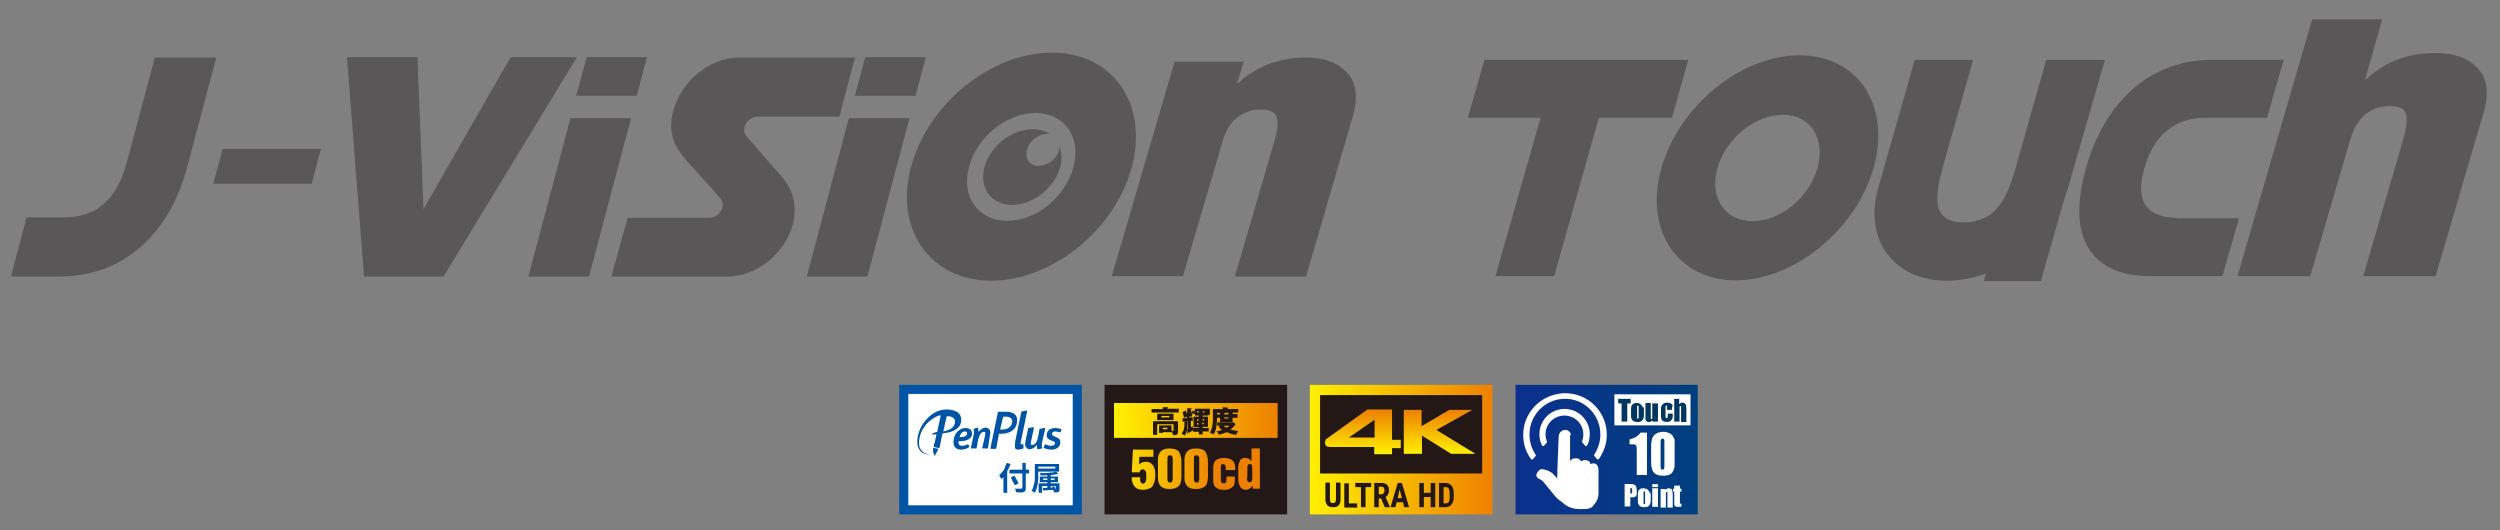 <?xml version="1.0" encoding="utf-8"?>
<!-- Generator: Adobe Illustrator 25.4.8, SVG Export Plug-In . SVG Version: 6.00 Build 0)  -->
<svg version="1.1" id="レイヤー_1" xmlns="http://www.w3.org/2000/svg" xmlns:xlink="http://www.w3.org/1999/xlink" x="0px"
	 y="0px" viewBox="0 0 660 140" style="enable-background:new 0 0 660 140;" xml:space="preserve">
<rect x="0" y="0" width="660" height="140" fill="#808080" stroke="none"/>
<style type="text/css">
	.st0{fill:#595757;}
	.st1{fill:url(#SVGID_1_);}
	.st2{fill:#231815;}
	.st3{fill:url(#SVGID_00000068652762551522158230000014643666397307437726_);}
	.st4{fill:url(#SVGID_00000103977114311437253770000017164239178052486585_);}
	.st5{fill:#FFFFFF;}
	.st6{fill:#003760;}
	.st7{fill:url(#SVGID_00000089556823272868796570000006004906783938364085_);}
	.st8{fill:url(#SVGID_00000019679726313768303330000002667876389158652095_);}
	.st9{fill:url(#SVGID_00000057137598304810100740000008479578858377498253_);}
	.st10{fill:url(#SVGID_00000072251875205375554150000001820633040879764366_);}
	.st11{fill:url(#SVGID_00000163779193786807531230000009748075498132251534_);}
	.st12{fill:url(#SVGID_00000178882992725888589360000010813915343043567804_);}
	.st13{fill:#0054A6;}
</style>
<g>
	<path class="st0" d="M279.6,39.6c-0.6,2.3-3,4.2-5.4,4.2c-2.3,0-3.7-1.9-3.1-4.2c0.6-2.3,3-4.3,5.4-4.3c0.2,0,0.5,0,0.7,0.1
		c-1.2-0.8-2.8-1.3-4.6-1.3c-5.5,0-11.2,4.5-12.7,10s1.8,10,7.3,10c5.5,0,11.2-4.5,12.7-10c0.5-2,0.4-3.9-0.2-5.4
		C279.7,38.9,279.7,39.2,279.6,39.6z"/>
	<path class="st0" d="M40.9,15.1l-7.4,27.7c-2.6,9.7-7.8,14.6-16.7,14.6H7L2.9,73h12.8c15.5,0,28.5-9.6,33.7-28.8l7.7-29H40.9z"/>
	<polygon class="st0" points="56.3,48.5 82.3,48.5 84.7,39.3 58.8,39.3 	"/>
	<polygon class="st0" points="134.8,15.1 111.8,55.2 110.2,15.1 91.6,15.1 96.1,73 117.1,73 152.3,15.1 	"/>
	<path class="st0" d="M197.5,36.5c-1-1.1-1.2-2-0.9-3.1c0.4-1.4,1.8-2.6,3.5-2.6h21.5l4.1-15.6h-30.5c-8.3,0-15.5,6.7-17.4,13.9
		c-1.4,5.2-0.4,8.9,3.3,13.1l8.8,9.8c0.9,1.1,1.1,1.8,0.8,2.9c-0.4,1.4-1.9,2.6-3.5,2.6h-21.5L161.4,73h30.5
		c8.3,0,15.5-6.5,17.4-13.8c1.3-5,0-9.4-3.4-13.1L197.5,36.5z"/>
	<path class="st0" d="M277.7,13.9c-16.1,0-32.7,13.5-37.2,30.2c-4.4,16.5,5.1,30,21.2,30c16.1,0,32.7-13.5,37.1-30
		C303.2,27.4,293.8,13.9,277.7,13.9z M283.4,44.1c-2.1,7.9-9.8,14.2-17.5,14.2c-7.6,0-12.2-6.3-10.1-14.2c2.1-8,10-14.3,17.6-14.3
		C281.1,29.9,285.5,36.2,283.4,44.1z"/>
	<path class="st0" d="M344.9,15.2c-7.2,0-13.2,2.3-18.1,6.8h-0.2l1.7-5.7h-18.2l-16.6,56.6h18.8l10.4-35.4c0.5-1.7,1.1-3.2,1.9-4.3
		c0.8-1.2,1.6-2,2.6-2.6c0.9-0.6,1.9-1,2.8-1.3c0.9-0.3,1.8-0.4,2.7-0.4c2.5,0,4,0.7,4.4,2.2c0.4,1.4,0.1,3.7-0.8,6.7l-10.3,35.2
		h18.8l12.4-42.5c1.4-4.9,0.9-8.7-1.6-11.3C353.2,16.5,349.6,15.2,344.9,15.2z"/>
	<polygon class="st0" points="150.6,31.2 139.5,73 155.5,73 166.6,31.2 	"/>
	<polygon class="st0" points="168.1,25.3 170.8,15.1 154.9,15.1 152.1,25.3 	"/>
	<polygon class="st0" points="224.1,31.2 213,73 229,73 240.1,31.2 	"/>
	<polygon class="st0" points="244.4,15.1 228.4,15.1 225.7,25.3 241.7,25.3 	"/>
	<polygon class="st0" points="445.7,15.8 391.9,15.8 387.5,31.1 406.7,31.1 394.8,72.9 410.3,72.9 422.1,31.1 441.4,31.1 	"/>
	<path class="st0" d="M475.1,14.6c-15.5,0-31.8,13.3-36.5,29.8c-4.6,16.3,4.2,29.6,19.6,29.6c15.5,0,31.8-13.4,36.4-29.6
		C499.3,27.9,490.5,14.6,475.1,14.6z M479.8,44.4c-2.2,7.8-9.8,14-17.1,14s-11.5-6.2-9.3-14c2.2-7.9,10-14.1,17.3-14.1
		S482,36.6,479.8,44.4z"/>
	<path class="st0" d="M555.7,15.8h-15.5l-7.8,27.6c-2.2,7.7-4.7,15.3-14,15.3c-9.1,0-7.4-7.7-5.3-15.3l7.8-27.6h-15.4l-9.7,34
		c-3.8,13.5,4.2,24.3,18.1,24.3c3.5,0,7-0.7,10.4-1.9l-0.6,2h15.1l6.2-21.8c0.3-0.8,0.6-1.7,0.9-2.6L555.7,15.8z"/>
	<path class="st0" d="M574.7,57.5c-8,0-11.1-4.4-8.6-13.1c2.5-8.8,8.1-13.3,16.1-13.3h16.3l4.4-15.3h-19.1
		c-14.9,0-27.8,9.7-33.1,28.6c-5.4,19,2,28.5,16.9,28.5h19.1l4.4-15.3H574.7z"/>
	<path class="st0" d="M654.1,18c-2.6-2.7-6.2-4-11.1-4c-7.3,0-13.5,2.3-18.4,7h-0.2l4.5-15.9h-18.5l-19.7,67.8h19.2l10.6-36.1
		c0.5-1.8,1.2-3.2,2-4.4c0.8-1.2,1.7-2.1,2.6-2.7c1-0.6,1.9-1.1,2.9-1.3c1-0.3,1.9-0.4,2.8-0.4c2.6,0,4.1,0.7,4.4,2.2
		c0.4,1.5,0.1,3.7-0.8,6.8l-10.5,35.9H643l12.7-43.3C657.2,24.6,656.6,20.7,654.1,18z"/>
</g>
<g>
	<g>
		<linearGradient id="SVGID_1_" gradientUnits="userSpaceOnUse" x1="345.846" y1="118.706" x2="394.013" y2="118.706">
			<stop  offset="0" style="stop-color:#FFF000"/>
			<stop  offset="1" style="stop-color:#EE8000"/>
		</linearGradient>
		<rect x="345.8" y="101.6" class="st1" width="48.2" height="34.2"/>
		<rect x="348.5" y="104.3" class="st2" width="42.8" height="20.7"/>
		<g>
			
				<linearGradient id="SVGID_00000067224603276611801860000003360778885723856545_" gradientUnits="userSpaceOnUse" x1="369.667" y1="119.871" x2="369.667" y2="108.228">
				<stop  offset="0" style="stop-color:#FFF000"/>
				<stop  offset="1" style="stop-color:#EE8000"/>
			</linearGradient>
			<path style="fill:url(#SVGID_00000067224603276611801860000003360778885723856545_);" d="M367.5,108.2v7.9h2.3v2.2h-2.3v1.6h-4.7
				V118h-11.7c-2,0-1.1-2-1.1-2s10.7-7.7,11-7.9H367.5L367.5,108.2z M362.9,110.8l-6.8,4.7h6.8V110.8z M370.6,108.2v11.6h4.8V115
				l7.7,4.8h6.4l-10.3-6.3l9.5-5.3h-6.1l-7.3,4.3v-4.3H370.6z"/>
		</g>
		<g>
			<path class="st2" d="M353.9,127.5v4.4c0,0.7-0.2,1.2-0.5,1.5c-0.3,0.4-0.8,0.5-1.5,0.5c-0.7,0-1.2-0.2-1.5-0.5
				c-0.3-0.4-0.5-0.9-0.5-1.6v-4.4h1.2v4.4c0,0.4,0.1,0.6,0.2,0.8c0.1,0.2,0.3,0.2,0.6,0.2c0.3,0,0.5-0.1,0.6-0.2
				c0.1-0.2,0.2-0.4,0.2-0.8v-4.4H353.9z"/>
			<path class="st2" d="M356.1,132.9h2.2v1.1h-3.4v-6.4h1.2V132.9z"/>
			<path class="st2" d="M362,128.6h-1.5v5.3h-1.2v-5.3h-1.5v-1.1h4.2V128.6z"/>
			<path class="st2" d="M364.6,131.6H364v2.3h-1.2v-6.4h2c0.6,0,1.1,0.2,1.4,0.5c0.3,0.3,0.5,0.8,0.5,1.4c0,0.9-0.3,1.4-0.9,1.8
				l1.1,2.6v0.1h-1.3L364.6,131.6z M364,130.5h0.7c0.2,0,0.4-0.1,0.6-0.3c0.1-0.2,0.2-0.4,0.2-0.7c0-0.6-0.2-1-0.7-1H364V130.5z"/>
			<path class="st2" d="M370.4,132.6h-1.7l-0.3,1.3h-1.3l1.9-6.4h1.1l1.9,6.4h-1.3L370.4,132.6z M369,131.5h1.1l-0.6-2.3L369,131.5z
				"/>
			<path class="st2" d="M378.9,133.9h-1.2v-2.7h-1.8v2.7h-1.2v-6.4h1.2v2.6h1.8v-2.6h1.2V133.9z"/>
			<path class="st2" d="M379.9,133.9v-6.4h1.6c0.7,0,1.3,0.2,1.7,0.7c0.4,0.5,0.6,1.1,0.6,2v1c0,0.8-0.2,1.5-0.6,2
				c-0.4,0.5-1,0.7-1.7,0.7H379.9z M381.1,128.6v4.3h0.4c0.4,0,0.7-0.1,0.9-0.3c0.2-0.2,0.3-0.6,0.3-1.2v-1.1c0-0.6-0.1-1-0.2-1.3
				c-0.2-0.2-0.4-0.4-0.8-0.4H381.1z"/>
		</g>
	</g>
	<g>
		
			<linearGradient id="SVGID_00000025442842802229645770000004368516678394731921_" gradientUnits="userSpaceOnUse" x1="400.058" y1="118.706" x2="448.225" y2="118.706">
			<stop  offset="0" style="stop-color:#0B308E"/>
			<stop  offset="1" style="stop-color:#003F7E"/>
		</linearGradient>
		<polygon style="fill:url(#SVGID_00000025442842802229645770000004368516678394731921_);" points="400.1,101.6 400.1,135.8 
			400.3,135.8 448.2,135.8 448.2,101.8 448.2,101.6 		"/>
		<g>
			<path class="st5" d="M414.7,114.9c0-0.7-0.6-1.4-1.4-1.4h-0.1c-0.9,0-1.7,0.8-1.7,1.7l-0.1,2.3l-0.2,5.1c0,0.2-0.1,3.7-0.1,3.7
				c-0.3-0.3-0.6-0.7-0.9-1c-0.7-0.8-2-1.3-2.8-1.4c-0.4-0.1-0.8,0-1,0.2c-0.1,0.1-0.1,0.1-0.2,0.2c-0.4,0.4-0.8,1.1-0.5,1.6
				c0.1,0.2,0.4,0.4,0.6,0.5c0.3,0.2,0.9,0.4,1.3,1c0.7,0.9,2.3,2.8,3.2,3.9c0.2,0.1,0.6,0.6,0.8,0.7c0.6,0.4,1.1,0.8,1.3,1
				c0.1,0.2,0.9,0.6,0.9,0.6c0.6,0.4,1.8,0.8,3.2,0.8c1.4,0,2.6,0.1,3.5-0.7h0l0-0.1c0.9-0.9,1.5-2,1.5-3.3c0-0.3,0-1.5,0-1.7V124
				c0-0.3-0.1-1.3-0.9-1.6c-0.4-0.1-0.8-0.1-1.1,0.1l-0.1,0l0,0c-0.1-0.6-0.5-0.9-1.1-1c-0.7-0.1-1.1,0.1-1.4,0.3
				c-0.3-0.6-0.8-0.9-1.6-0.8c-0.6,0-1,0.3-1.3,0.7v-3.8V114.9z"/>
			<path class="st5" d="M420.9,120.4l0.7,0.8c0.1,0.1,0.4,0.1,0.5,0c1.3-1.9,2.1-4.1,2.1-6.4c0-6.1-4.9-11-11-11
				c-0.4,0-0.8,0-1.3,0.1c-5.1,0.6-9.2,4.7-9.7,9.7c-0.3,2.8,0.4,5.5,2,7.6c0.1,0.2,0.4,0.2,0.5,0l0.7-0.8c0.1-0.1,0.1-0.3,0-0.4
				c-1.1-1.6-1.7-3.6-1.6-5.6c0.1-4.9,4.1-8.9,8.9-9.1c5.4-0.3,9.8,4.1,9.8,9.4c0,1.9-0.6,3.7-1.6,5.3
				C420.8,120.1,420.8,120.3,420.9,120.4z"/>
			<path class="st5" d="M417.8,116.9l0.7,0.8c0.1,0.2,0.4,0.1,0.5-0.1c0.5-0.9,0.7-1.9,0.7-3c0-3.1-2.2-5.9-5.3-6.5
				c-0.9-0.2-1.8-0.2-2.7,0c-3.1,0.6-5.3,3.4-5.3,6.5c0,1,0.2,2.1,0.7,3c0.1,0.2,0.4,0.2,0.5,0.1l0.7-0.8c0.1-0.1,0.1-0.2,0.1-0.3
				c-0.2-0.6-0.4-1.2-0.4-1.9c0-2.1,1.3-4,3.3-4.7c1.1-0.4,2.3-0.4,3.4,0c2,0.7,3.3,2.6,3.3,4.7c0,0.6-0.1,1.3-0.4,1.9
				C417.7,116.7,417.7,116.8,417.8,116.9z"/>
		</g>
		<g>
			<g>
				<path class="st5" d="M434.8,114.2v11.2h-2.7v-6c0-0.9,0-1.4-0.1-1.6c0-0.2-0.1-0.3-0.3-0.4c-0.2-0.1-0.6-0.1-1.2-0.1h-0.3V116
					c1.3-0.3,2.3-0.9,2.9-1.8H434.8z"/>
				<path class="st5" d="M442.1,118v3.7c0,0.9,0,1.5-0.1,1.9c-0.1,0.4-0.3,0.8-0.5,1.1s-0.6,0.6-1,0.7c-0.4,0.1-0.8,0.2-1.3,0.2
					c-0.6,0-1.2-0.1-1.6-0.2c-0.4-0.2-0.8-0.4-1-0.7c-0.3-0.3-0.4-0.7-0.5-1c-0.1-0.4-0.2-0.9-0.2-1.7V118c0-1,0.1-1.8,0.3-2.3
					c0.2-0.5,0.5-0.9,1-1.2c0.5-0.3,1.1-0.5,1.8-0.5c0.6,0,1.1,0.1,1.6,0.3c0.5,0.2,0.8,0.5,1,0.8c0.2,0.3,0.4,0.7,0.5,1
					C442.1,116.6,442.1,117.2,442.1,118z M439.4,117.1c0-0.6,0-1-0.1-1.1c-0.1-0.2-0.2-0.2-0.4-0.2c-0.2,0-0.3,0.1-0.4,0.2
					c-0.1,0.2-0.1,0.5-0.1,1.1v5.5c0,0.7,0,1,0.1,1.2c0.1,0.1,0.2,0.2,0.4,0.2c0.2,0,0.3-0.1,0.4-0.2c0.1-0.2,0.1-0.5,0.1-1.1V117.1
					z"/>
			</g>
		</g>
		<g>
			<g>
				<path class="st5" d="M428.9,127.8h1.5c0.4,0,0.7,0,0.9,0.1c0.2,0.1,0.4,0.2,0.5,0.3c0.1,0.1,0.2,0.3,0.2,0.5
					c0,0.2,0.1,0.5,0.1,0.8v0.5c0,0.4,0,0.7-0.1,0.8c-0.1,0.2-0.2,0.3-0.4,0.4c-0.2,0.1-0.5,0.1-0.8,0.1h-0.4v2.4h-1.5V127.8z
					 M430.4,128.8v1.5c0,0,0.1,0,0.1,0c0.1,0,0.2,0,0.3-0.1c0.1-0.1,0.1-0.2,0.1-0.4v-0.5c0-0.2,0-0.3-0.1-0.4
					C430.7,128.9,430.6,128.8,430.4,128.8z"/>
				<path class="st5" d="M435.8,130.6v1.2c0,0.4,0,0.8-0.1,1c0,0.2-0.1,0.4-0.3,0.6c-0.1,0.2-0.3,0.3-0.5,0.4
					c-0.2,0.1-0.5,0.1-0.8,0.1c-0.3,0-0.6,0-0.8-0.1s-0.4-0.2-0.5-0.3c-0.1-0.1-0.2-0.3-0.3-0.5c-0.1-0.2-0.1-0.5-0.1-0.9v-1.3
					c0-0.5,0-0.8,0.1-1.1c0.1-0.3,0.3-0.5,0.5-0.6c0.2-0.2,0.6-0.2,0.9-0.2c0.3,0,0.6,0.1,0.8,0.2c0.2,0.1,0.4,0.2,0.5,0.4
					c0.1,0.2,0.2,0.3,0.3,0.5C435.7,130,435.8,130.3,435.8,130.6z M434.3,130.3c0-0.3,0-0.4,0-0.5c0-0.1-0.1-0.1-0.2-0.1
					c-0.1,0-0.1,0-0.2,0.1c0,0.1,0,0.2,0,0.5v2.2c0,0.2,0,0.4,0,0.5c0,0.1,0.1,0.1,0.2,0.1c0.1,0,0.1,0,0.2-0.1c0-0.1,0-0.2,0-0.4
					V130.3z"/>
				<path class="st5" d="M437.7,127.8v0.8h-1.5v-0.8H437.7z M437.7,128.9v4.9h-1.5v-4.9H437.7z"/>
				<path class="st5" d="M439.7,128.9l0,0.5c0.1-0.2,0.2-0.3,0.4-0.4c0.2-0.1,0.3-0.1,0.5-0.1c0.2,0,0.4,0.1,0.6,0.2
					s0.3,0.3,0.3,0.5c0,0.2,0.1,0.5,0.1,0.9v3.5h-1.4v-3.4c0-0.3,0-0.5,0-0.6c0-0.1-0.1-0.1-0.2-0.1c-0.1,0-0.2,0-0.2,0.1
					c0,0.1,0,0.3,0,0.7v3.3h-1.4v-4.9H439.7z"/>
				<path class="st5" d="M443.5,128.2v0.8h0.4v0.8h-0.4v2.6c0,0.3,0,0.5,0,0.5c0,0,0.2,0.1,0.4,0.1v0.8h-0.6c-0.3,0-0.6,0-0.7,0
					s-0.3-0.1-0.4-0.2c-0.1-0.1-0.2-0.2-0.2-0.4c0-0.1,0-0.4,0-0.9v-2.5h-0.3V129h0.3v-0.8H443.5z"/>
			</g>
		</g>
		<rect x="426.2" y="104.1" class="st5" width="20.1" height="8.2"/>
		<g>
			<path class="st6" d="M430.5,105.3v1.2h-0.9v4.8h-1.5v-4.8h-0.9v-1.2H430.5z"/>
			<path class="st6" d="M434,108.1v1.2c0,0.4,0,0.8-0.1,1c0,0.2-0.1,0.4-0.3,0.6c-0.1,0.2-0.3,0.3-0.5,0.4c-0.2,0.1-0.5,0.1-0.8,0.1
				c-0.3,0-0.6,0-0.8-0.1s-0.4-0.2-0.5-0.3c-0.1-0.1-0.2-0.3-0.3-0.5s-0.1-0.5-0.1-0.9v-1.3c0-0.5,0-0.8,0.1-1.1
				c0.1-0.3,0.3-0.5,0.5-0.6c0.2-0.2,0.6-0.2,0.9-0.2c0.3,0,0.6,0,0.8,0.2s0.4,0.2,0.5,0.4c0.1,0.2,0.2,0.3,0.3,0.5
				C434,107.5,434,107.8,434,108.1z M432.6,107.7c0-0.3,0-0.4,0-0.5c0-0.1-0.1-0.1-0.2-0.1c-0.1,0-0.1,0-0.2,0.1c0,0.1,0,0.2,0,0.5
				v2.2c0,0.2,0,0.4,0,0.5c0,0.1,0.1,0.1,0.2,0.1c0.1,0,0.1,0,0.2-0.1c0-0.1,0-0.2,0-0.4V107.7z"/>
			<path class="st6" d="M437.7,106.4v4.9h-1.5l0-0.4c-0.1,0.2-0.2,0.3-0.4,0.4c-0.1,0.1-0.3,0.1-0.5,0.1c-0.2,0-0.4,0-0.5-0.1
				c-0.1-0.1-0.2-0.2-0.3-0.3s-0.1-0.3-0.1-0.4c0-0.1,0-0.4,0-0.9v-3.3h1.4v3.4c0,0.4,0,0.6,0,0.7c0,0.1,0.1,0.1,0.2,0.1
				c0.1,0,0.2,0,0.2-0.1c0-0.1,0-0.3,0-0.7v-3.3H437.7z"/>
			<path class="st6" d="M441.4,108.2h-1.3v-0.6c0-0.2,0-0.3,0-0.4c0-0.1-0.1-0.1-0.2-0.1c-0.1,0-0.1,0-0.2,0.1c0,0.1,0,0.2,0,0.4
				v2.3c0,0.2,0,0.3,0.1,0.4c0,0.1,0.1,0.1,0.2,0.1c0.1,0,0.2,0,0.2-0.1c0-0.1,0.1-0.3,0.1-0.5v-0.6h1.3c0,0.4,0,0.7,0,0.9
				c0,0.2-0.1,0.4-0.2,0.6c-0.1,0.2-0.3,0.4-0.5,0.5c-0.2,0.1-0.5,0.2-0.8,0.2c-0.4,0-0.7-0.1-1-0.2c-0.2-0.1-0.4-0.3-0.5-0.6
				c-0.1-0.3-0.1-0.6-0.1-1.1v-1.4c0-0.4,0-0.7,0.1-0.9c0.1-0.2,0.3-0.4,0.5-0.6s0.6-0.3,1-0.3c0.4,0,0.7,0.1,1,0.2
				c0.3,0.2,0.4,0.4,0.5,0.6C441.4,107.4,441.4,107.8,441.4,108.2z"/>
			<path class="st6" d="M443.3,105.3v1.4c0.1-0.1,0.3-0.2,0.4-0.3c0.1-0.1,0.3-0.1,0.5-0.1c0.3,0,0.5,0.1,0.6,0.2s0.3,0.3,0.3,0.5
				c0,0.2,0.1,0.5,0.1,1v3.4h-1.4v-3.5c0-0.3,0-0.5,0-0.6c0-0.1-0.1-0.1-0.2-0.1c-0.1,0-0.1,0-0.2,0.1c0,0.1,0,0.3,0,0.5v3.5h-1.4
				v-6H443.3z"/>
		</g>
	</g>
	<g>
		<polygon class="st2" points="291.6,101.6 291.6,135.8 291.9,135.8 339.8,135.8 339.8,101.8 339.8,101.6 		"/>
		
			<linearGradient id="SVGID_00000125592830313448527580000009417827927476443009_" gradientUnits="userSpaceOnUse" x1="294.101" y1="110.97" x2="337.335" y2="110.97">
			<stop  offset="0" style="stop-color:#FFF000"/>
			<stop  offset="1" style="stop-color:#EE8000"/>
		</linearGradient>
		
			<rect x="294.1" y="106.4" style="fill:url(#SVGID_00000125592830313448527580000009417827927476443009_);" width="43.2" height="9.2"/>
		<g>
			<path class="st2" d="M311.2,108v0.9H304V108h3v-0.5l1.2,0c0.1,0,0.2,0,0.2,0.1c0,0.1-0.1,0.1-0.2,0.1v0.2H311.2z M307,114v0.3
				H306v-2h3.3v1.4c0.2,0,0.3,0.1,0.3,0.1c0.2,0,0.2-0.1,0.2-0.2v-1.6h-4.3v2.8h-1.1v-3.6h6.6v2.8c0,0.8-0.5,0.9-1.3,0.9
				c-0.1-0.3-0.1-0.5-0.3-0.8H307z M309.8,109.2v1.7h-4.3v-1.7H309.8z M306.6,110.2h2.1v-0.4h-2.1V110.2z M307,113.3h1.2v-0.4H307
				V113.3z"/>
			<path class="st2" d="M318.6,109.7h-1.1v0.3h1.4v2.7h-1.4v0.3h1.6v0.9h-1.6v0.8h-1V114h-1.5v-0.4c-0.2,0.1-1,0.6-1.3,0.7
				c0,0.1,0,0.2-0.1,0.2c-0.1,0-0.1-0.1-0.1-0.1l-0.1-1l0.2-0.1v-2.1h-0.8l0.7,0.1c0.1,0,0.1,0,0.1,0.1s-0.1,0.1-0.1,0.1v0.6
				c0,0.4-0.1,1-0.1,1.4c-0.1,0.5-0.3,1-0.6,1.5c-0.3-0.2-0.5-0.3-0.9-0.5c0.7-0.8,0.8-1.7,0.8-2.7v-0.5h-0.5v-0.9h1.1v-0.4
				c-0.2,0.1-0.5,0.2-0.7,0.3c-0.1-0.4-0.3-1.2-0.4-1.5l0.8-0.4c0.2,0.3,0.3,0.6,0.4,1v-1.6l1.1,0c0.1,0,0.1,0,0.1,0.1
				c0,0.1-0.1,0.1-0.2,0.1v1.3c0.1-0.3,0.2-0.6,0.2-0.9l0.8,0.2v-0.7h4v1.6h-0.4V109.7z M316.5,113.1v-0.3h-1.4V110h1.4v-0.3h-1
				v-0.4H315v-0.7c-0.1,0.6-0.3,0.9-0.5,1.5c-0.2-0.1-0.3-0.2-0.5-0.2v0.3h0.9v0.9h-0.5v1.7c0.1-0.1,0.4-0.2,0.5-0.3
				c0,0.2,0,0.2,0,0.5H316.5z M316.5,108.6h-0.5v0.3h0.5V108.6z M316.5,110.7H316v0.4h0.4V110.7z M316,111.7v0.4h0.4v-0.4H316z
				 M318,108.6h-0.5v0.3h0.5V108.6z M317.9,111v-0.4h-0.4v0.4H317.9z M317.4,112h0.4v-0.4h-0.4V112z"/>
			<path class="st2" d="M326.7,109.4v0.9h-1.3v1.1h-3.3v-1.1h-0.8v0.4c0,1.3-0.2,2.9-0.9,4c-0.3-0.2-0.7-0.4-1-0.4
				c0.6-1.1,0.8-2.3,0.8-3.5V108h2.6v-0.5l1.3,0.1c0.1,0,0.1,0,0.1,0.1c0,0.1-0.1,0.1-0.1,0.1v0.2h2.8v0.9h-1.3
				c0,0.1-0.1,0.1-0.2,0.1v0.3H326.7z M326.9,113.8c-0.3,0.4-0.4,0.6-0.6,1c-0.9-0.1-1.7-0.4-2.5-0.7c-0.6,0.3-1.3,0.5-2,0.7
				c-0.1-0.4-0.4-0.7-0.7-0.9c0.6-0.1,1-0.2,1.5-0.4c-0.3-0.2-0.6-0.5-0.9-0.8l0.5-0.3h-0.8v-0.9h4.3l0.5,0.5
				c-0.3,0.5-0.9,1.1-1.4,1.4C325.6,113.6,326.2,113.7,326.9,113.8z M322.1,109h-0.8v0.4h0.8V109z M324.5,112.4H323
				c0.3,0.2,0.5,0.4,0.8,0.5C324.1,112.8,324.3,112.7,324.5,112.4z M324.3,109h-0.9c0,0.1-0.1,0.1-0.2,0.1v0.3h1.1V109z
				 M323.2,110.2v0.3h1.1v-0.3H323.2z"/>
		</g>
		<g>
			
				<linearGradient id="SVGID_00000145757814949822076180000013624624611786467491_" gradientUnits="userSpaceOnUse" x1="291.571" y1="123.957" x2="321.622" y2="123.957">
				<stop  offset="0" style="stop-color:#FFF000"/>
				<stop  offset="1" style="stop-color:#EE8000"/>
			</linearGradient>
			<path style="fill:url(#SVGID_00000145757814949822076180000013624624611786467491_);" d="M298.8,124.4l0.3-5.7h5.4v1.9h-3.7
				l-0.1,2c0.3-0.2,0.5-0.4,0.8-0.5c0.3-0.1,0.6-0.2,0.9-0.2c0.5,0,1,0.1,1.3,0.3c0.3,0.2,0.6,0.5,0.8,0.8c0.2,0.3,0.3,0.7,0.4,1.1
				c0.1,0.4,0.1,0.9,0.1,1.4c0,0.6-0.1,1.1-0.2,1.6c-0.1,0.4-0.3,0.8-0.5,1.2c-0.2,0.3-0.6,0.6-1,0.7c-0.4,0.2-0.9,0.3-1.5,0.3
				c-0.9,0-1.6-0.2-2-0.6c-0.5-0.4-0.8-1.1-1-1.9v-0.8h2.2c0,0,0,0.1,0,0.3c0,0.2,0,0.4,0,0.5c0,0.1,0,0.2,0.1,0.4
				c0,0.1,0.1,0.2,0.2,0.3c0.1,0.1,0.2,0.1,0.4,0.2c0.2,0,0.4-0.1,0.5-0.2c0.1-0.1,0.2-0.3,0.3-0.5s0.1-0.4,0.1-0.5
				c0-0.2,0-0.4,0-0.6c0-0.3,0-0.6,0-0.8c0-0.2-0.1-0.4-0.1-0.6c-0.1-0.2-0.2-0.3-0.3-0.4c-0.1-0.1-0.3-0.2-0.5-0.2
				c-0.5,0-0.8,0.3-0.8,0.8H298.8z"/>
			
				<linearGradient id="SVGID_00000124160553054464655640000011943793617458487966_" gradientUnits="userSpaceOnUse" x1="291.571" y1="123.844" x2="321.622" y2="123.844">
				<stop  offset="0" style="stop-color:#FFF000"/>
				<stop  offset="1" style="stop-color:#EE8000"/>
			</linearGradient>
			<path style="fill:url(#SVGID_00000124160553054464655640000011943793617458487966_);" d="M305.7,121.4c0-1,0.3-1.8,0.8-2.3
				c0.5-0.5,1.3-0.7,2.3-0.7c1.2,0,2,0.3,2.4,0.8c0.4,0.6,0.7,1.5,0.7,2.7v3.8c0,1.2-0.2,2.1-0.7,2.6c-0.5,0.5-1.3,0.8-2.4,0.8
				c-1,0-1.8-0.2-2.3-0.7c-0.5-0.5-0.8-1.2-0.8-2.2V121.4z M309.6,121.4c0-0.2,0-0.3,0-0.4s0-0.3-0.1-0.4c-0.1-0.1-0.1-0.2-0.2-0.3
				c-0.1-0.1-0.2-0.1-0.4-0.1c-0.3,0-0.6,0.1-0.6,0.3c-0.1,0.2-0.1,0.5-0.1,0.9v4.7c0,0.2,0,0.4,0,0.5c0,0.1,0,0.3,0.1,0.4
				c0.1,0.1,0.1,0.2,0.2,0.3c0.1,0.1,0.3,0.1,0.4,0.1c0.2,0,0.3-0.1,0.4-0.1c0.1-0.1,0.2-0.2,0.2-0.3s0.1-0.3,0.1-0.4
				c0-0.1,0-0.3,0-0.5V121.4z"/>
			
				<linearGradient id="SVGID_00000087405083025923046030000007314630769712824972_" gradientUnits="userSpaceOnUse" x1="291.571" y1="123.844" x2="321.622" y2="123.844">
				<stop  offset="0" style="stop-color:#FFF000"/>
				<stop  offset="1" style="stop-color:#EE8000"/>
			</linearGradient>
			<path style="fill:url(#SVGID_00000087405083025923046030000007314630769712824972_);" d="M312.7,121.4c0-1,0.3-1.8,0.8-2.3
				c0.5-0.5,1.3-0.7,2.3-0.7c1.2,0,2,0.3,2.4,0.8c0.4,0.6,0.7,1.5,0.7,2.7v3.8c0,1.2-0.2,2.1-0.7,2.6c-0.5,0.5-1.3,0.8-2.4,0.8
				c-1,0-1.8-0.2-2.3-0.7c-0.5-0.5-0.8-1.2-0.8-2.2V121.4z M316.6,121.4c0-0.2,0-0.3,0-0.4s0-0.3-0.1-0.4c-0.1-0.1-0.1-0.2-0.2-0.3
				c-0.1-0.1-0.2-0.1-0.4-0.1c-0.3,0-0.6,0.1-0.6,0.3c-0.1,0.2-0.1,0.5-0.1,0.9v4.7c0,0.2,0,0.4,0,0.5c0,0.1,0,0.3,0.1,0.4
				c0.1,0.1,0.1,0.2,0.2,0.3c0.1,0.1,0.3,0.1,0.4,0.1c0.2,0,0.3-0.1,0.4-0.1c0.1-0.1,0.2-0.2,0.2-0.3s0.1-0.3,0.1-0.4
				c0-0.1,0-0.3,0-0.5V121.4z"/>
			
				<linearGradient id="SVGID_00000106119151803057630270000011195961614555718275_" gradientUnits="userSpaceOnUse" x1="291.571" y1="125.066" x2="321.622" y2="125.066">
				<stop  offset="0" style="stop-color:#FFF000"/>
				<stop  offset="1" style="stop-color:#EE8000"/>
			</linearGradient>
			<path style="fill:url(#SVGID_00000106119151803057630270000011195961614555718275_);" d="M323.6,124l0-0.1c0-0.1,0-0.2,0-0.4
				c0-0.2,0-0.4-0.1-0.5c-0.1-0.3-0.3-0.5-0.6-0.5c-0.3,0-0.4,0.1-0.5,0.3c-0.1,0.2-0.1,0.4-0.1,0.7v3.2c0,0.3,0.1,0.5,0.2,0.7
				c0.1,0.2,0.3,0.2,0.6,0.2c0.3,0,0.5-0.1,0.6-0.4c0.1-0.2,0.1-0.5,0.1-0.9c0-0.1,0-0.2,0-0.3v-0.2h2.2c0,0.3,0,0.6,0,1
				c0,0.4-0.1,0.7-0.1,0.9c-0.1,0.5-0.4,0.8-0.8,1.1c-0.4,0.2-0.8,0.4-1.3,0.5c-0.1,0-0.1,0-0.2,0c-0.2,0-0.4,0-0.6,0
				c-0.9,0-1.5-0.2-2-0.6c-0.5-0.4-0.7-1-0.7-1.9v-3.2c0-1,0.2-1.7,0.7-2.1c0.5-0.4,1.2-0.6,2.1-0.6c1,0,1.8,0.2,2.3,0.7
				c0.5,0.4,0.7,1.1,0.7,2.1c0,0,0,0.1,0,0.2c0,0.1,0,0.2,0,0.2H323.6z"/>
			
				<linearGradient id="SVGID_00000127027490348788297780000010984558392484202926_" gradientUnits="userSpaceOnUse" x1="291.571" y1="123.844" x2="321.622" y2="123.844">
				<stop  offset="0" style="stop-color:#FFF000"/>
				<stop  offset="1" style="stop-color:#EE8000"/>
			</linearGradient>
			<path style="fill:url(#SVGID_00000127027490348788297780000010984558392484202926_);" d="M330.7,129v-0.9h0
				c-0.2,0.4-0.5,0.7-0.8,0.9c-0.3,0.2-0.6,0.3-1,0.3c-0.4,0-0.7-0.1-1-0.3c-0.3-0.2-0.5-0.4-0.6-0.7c-0.1-0.3-0.2-0.6-0.3-0.9
				c-0.1-0.3-0.1-0.7-0.1-1.1v-2.7c0-0.3,0-0.7,0.1-1c0.1-0.3,0.2-0.6,0.3-0.9c0.1-0.3,0.3-0.5,0.6-0.6c0.2-0.2,0.5-0.2,0.9-0.2
				c0.3,0,0.6,0.1,0.9,0.2c0.3,0.2,0.5,0.4,0.7,0.7h0v-3.4h2.2V129H330.7z M329.2,126.1c0,0.2,0,0.3,0,0.4c0,0.1,0,0.3,0.1,0.4
				s0.1,0.2,0.2,0.3c0.1,0.1,0.2,0.1,0.4,0.1c0.3,0,0.5-0.1,0.6-0.4c0.1-0.2,0.1-0.6,0.1-1v-1.9c0-0.4,0-0.8-0.1-1.1
				c-0.1-0.3-0.3-0.4-0.5-0.4c-0.2,0-0.3,0-0.4,0.1c-0.1,0.1-0.2,0.2-0.2,0.3c0,0.1-0.1,0.3-0.1,0.4c0,0.1,0,0.3,0,0.5V126.1z"/>
		</g>
	</g>
	<g>
		<polygon class="st13" points="237.4,101.6 237.4,135.8 237.7,135.8 285.6,135.8 285.6,101.8 285.6,101.6 		"/>
		<rect x="239.8" y="104" class="st5" width="43.4" height="29.4"/>
		<g id="forB_logo_image-2_00000067211851642762076530000007159755665960211607_" transform="translate(489.027 228)">
			<path id="パス_290_00000091712462790171992860000013196646415840794808_" class="st13" d="M-233.1-110.1
				C-233.1-110.1-233.1-110.1-233.1-110.1c0,0.2-1,0.8-2.2,0.8c-1.4,0-2-0.8-2-2c0-2.2,1.5-3.7,3.2-3.7c1.1,0,1.7,0.6,1.7,1.4
				c0,2.1-2.9,2.1-3.6,2.1c0,0.3-0.1,1.2,1,1.2c0.7,0,1.3-0.4,1.5-0.4c0.1,0,0.1,0,0.1,0.1L-233.1-110.1z M-235.7-112.6
				c0.5,0,2,0,2-1c0-0.3-0.2-0.5-0.5-0.5c0,0,0,0,0,0C-235.3-114.1-235.6-113-235.7-112.6z"/>
			<path id="パス_291_00000020399987333039132900000004492041706921603217_" class="st13" d="M-228.2-109.7c0,0.1,0,0.1-0.2,0.1
				h-1.1c-0.1,0-0.2,0-0.2-0.1c0,0,0-0.1,0-0.1l0.7-3.1c0.1-0.2,0.1-0.4,0.1-0.7c0-0.3-0.1-0.4-0.3-0.4c-1.1,0-1.4,1.4-1.6,2.1
				l-0.4,2.2c0,0.1,0,0.1-0.2,0.1h-1.1c-0.1,0-0.2,0-0.2-0.1c0,0,0-0.1,0-0.1l0.7-3.3c0.1-0.3,0.1-0.6,0.1-0.9
				c0-0.3-0.1-0.5-0.1-0.7c0-0.1,0.1-0.1,0.1-0.1l0.9-0.3c0,0,0.1,0,0.1,0c0.1,0,0.2,0.5,0.2,1.1c0.3-0.3,1-1.1,1.9-1.1
				c0.6,0,1.1,0.4,1.2,1.1c0,0,0,0.1,0,0.1c0,0.3,0,0.6-0.1,0.9L-228.2-109.7z"/>
			<path id="パス_292_00000179623422122575325310000001307647143704443553_" class="st13" d="M-215-109.4c0,0-0.1,0-0.1,0
				c-0.1,0-0.2-0.5-0.2-1.1c-0.3,0.3-1,1.1-1.9,1.1c-0.6,0-1.1-0.5-1.2-1.1c0,0,0,0,0-0.1c0-0.3,0.1-0.6,0.1-0.9l0.7-3.4
				c0-0.1,0-0.1,0.2-0.1l0.9-0.2c0.1,0,0.1,0,0.2,0c0.1,0,0.2,0,0.2,0.1c0,0.1,0,0.1,0,0.2l-0.7,3.3c-0.1,0.2-0.1,0.4-0.1,0.7
				c0,0.3,0.1,0.4,0.3,0.4c1.1,0,1.5-1.4,1.6-2.1l0.4-2.1c0-0.1,0-0.1,0.2-0.1l0.9-0.2c0.1,0,0.1,0,0.2,0c0.1,0,0.2,0,0.2,0.1
				c0,0,0,0.1,0,0.1l-0.8,3.5c-0.1,0.3-0.1,0.6-0.1,0.9c0,0.3,0.1,0.5,0.1,0.7c0,0.1-0.1,0.1-0.1,0.1L-215-109.4z"/>
			<path id="パス_293_00000085248548094514071520000009667068493713235369_" class="st13" d="M-209.1-113.9
				C-209.2-113.8-209.2-113.8-209.1-113.9c-0.3,0.1-0.7-0.2-1.3-0.2c-0.6,0-0.9,0.3-0.9,0.7c0,0.5,0.8,0.6,1.3,0.9
				c0.6,0.3,0.9,0.5,0.9,1.3c0,1.1-0.9,1.9-2.4,1.9c-0.9,0-2-0.4-2-0.5c0,0,0-0.1,0-0.1l0.3-0.7c0-0.1,0-0.1,0.1-0.1
				c0.2,0,0.8,0.4,1.5,0.4c0.7,0,1.1-0.3,1.1-0.7s-0.5-0.5-1.2-0.8c-0.6-0.3-1-0.5-1-1.3c0-1.2,0.9-1.9,2.3-1.9
				c0.6,0,1.6,0.2,1.6,0.5c0,0,0,0.1,0,0.1L-209.1-113.9z"/>
			<path id="パス_294_00000039127886544885096540000017739980408835734937_" class="st13" d="M-242-108.1c0,0.1,0,0.1-0.1,0.2
				c0,0.1-0.1,0.2-0.2,0.2c-0.1,0-0.1-0.1-0.1-0.3c0-0.1,0-0.2,0-0.2l-0.1,0c0,0,0,0-0.1-0.1c-0.1-0.5-0.1-1-0.1-1.5l1.4,0.3
				c-0.2,0.5-0.4,0.9-0.7,1.3C-241.9-108.1-241.9-108.1-242-108.1L-242-108.1z"/>
			<path id="パス_295_00000129167539452818800710000004029191222630996133_" class="st13" d="M-240-114.1l0.9-4h0.5
				c0.8,0,1.7,0.5,1.7,1.4c0,1.3-1.1,2.2-2.7,2.5L-240-114.1z M-240.7-118.2l-0.9,4.2l-0.7,0.2c-0.2,0.1-0.5,0.2-0.7,0.4l-0.1,0.1
				c0.4,0,0.9,0,1.3,0l-0.3,1.4l-0.1,0.5c-0.1,0.3-0.2,0.5-0.3,0.9c0,0.2,0,0.3,0,0.5l1.4,0.3c0.1-0.1,0.2-0.3,0.2-0.5
				c0.1-0.3,0.1-0.6,0.2-1l0.1-0.6l0.4-1.8l0.8-0.1c2.5-0.3,4.4-1.6,4.1-3.9c-0.3-2.2-3-2.2-3.4-2.3h-0.2c-1.3,0-3.5,0.2-5.8,2.9
				c-1.6,1.8-2.4,4.6-2.1,6.4c0.1,0.5,0.2,0.9,0.7,1.6c0.3,0.4,0.7,0.7,1.2,0.8c0.4,0.1,0.8,0.2,1.2,0.2c-0.1-0.1-0.3-0.1-0.4-0.1
				c-0.6-0.2-1.1-0.3-1.5-0.8c-0.5-0.5-0.8-1.2-0.8-1.9c-0.1-1.3,0.4-2.7,0.6-3.1c0.3-0.8,0.8-1.4,1.3-2.1c1-1.1,2.3-2,3.7-2.4
				L-240.7-118.2"/>
			<path id="パス_296_00000011751095779296044140000008147290527414181306_" class="st13" d="M-226-109.7c0,0.2-0.1,0.2-0.3,0.2
				h-1c-0.2,0-0.2-0.1-0.2-0.2c0-0.1,0-0.1,0-0.2l1.9-9.2c0-0.2,0.1-0.2,0.3-0.2h1.7c0.7,0,3.1,0,3.1,2.2c0,2.6-2,3.6-4.1,3.6h-0.7
				L-226-109.7z M-224.4-114.6c1.7,0,2.5-1,2.6-2c0.1-0.8-0.5-1.4-1.6-1.4l-0.8,0l-0.8,3.4L-224.4-114.6z"/>
			<path id="パス_297_00000145048488403970045000000013762737585286893991_" class="st13" d="M-218.8-109.8c0,0,0,0.1,0,0.1
				c0,0.1-0.5,0.3-1.2,0.4c-0.8,0-1.1-0.1-1.1-1c0-0.6,0.1-1.2,0.2-1.7l1.5-7.2c0-0.1,0-0.2,0.3-0.2l0.9-0.2c0.1,0,0.1,0,0.2,0
				c0.1,0,0.1,0,0.1,0.1c0,0.1,0,0.2,0,0.3l-1.5,7.2c-0.1,0.3-0.1,0.7-0.2,1c0,0.2,0.1,0.3,0.3,0.3c0.2,0,0.2-0.1,0.3-0.1
				c0,0,0.1,0,0.1,0.1L-218.8-109.8z"/>
		</g>
		<g>
			<path class="st13" d="M265.8,122.2l1,0.3c-0.2,0.5-0.4,1-0.7,1.5c-0.3,0.5-0.5,1-0.8,1.4c-0.3,0.4-0.6,0.8-0.9,1.1
				c0-0.1-0.1-0.2-0.2-0.3c-0.1-0.1-0.1-0.3-0.2-0.4c-0.1-0.1-0.2-0.2-0.2-0.3c0.3-0.3,0.5-0.6,0.8-0.9c0.3-0.3,0.5-0.7,0.7-1.1
				C265.4,123,265.6,122.6,265.8,122.2z M264.9,124.6l1-1l0,0v6.5h-1V124.6z M266.5,124h5.2v1h-5.2V124z M266.9,126l0.9-0.4
				c0.1,0.2,0.3,0.4,0.4,0.7c0.1,0.2,0.3,0.5,0.4,0.7c0.1,0.2,0.2,0.4,0.3,0.6l-1,0.5c-0.1-0.2-0.2-0.4-0.3-0.6
				c-0.1-0.2-0.3-0.5-0.4-0.7C267.1,126.5,267,126.2,266.9,126z M269.7,122.2h1.1v6.6c0,0.3,0,0.6-0.1,0.7c-0.1,0.2-0.2,0.3-0.4,0.4
				c-0.2,0.1-0.5,0.1-0.8,0.1c-0.3,0-0.7,0-1.2,0c0-0.1,0-0.2-0.1-0.3c0-0.1-0.1-0.2-0.1-0.4c-0.1-0.1-0.1-0.2-0.2-0.3
				c0.2,0,0.4,0,0.7,0c0.2,0,0.4,0,0.6,0c0.2,0,0.3,0,0.4,0c0.1,0,0.2,0,0.2-0.1c0,0,0.1-0.1,0.1-0.2V122.2z"/>
			<path class="st13" d="M273.1,122.5h1v2.5c0,0.4,0,0.8,0,1.2c0,0.4-0.1,0.9-0.1,1.4c-0.1,0.5-0.2,0.9-0.3,1.3
				c-0.1,0.4-0.3,0.8-0.5,1.2c-0.1-0.1-0.1-0.1-0.3-0.2c-0.1-0.1-0.2-0.1-0.3-0.2c-0.1-0.1-0.2-0.1-0.3-0.1c0.2-0.3,0.4-0.7,0.5-1.1
				s0.2-0.8,0.3-1.2c0.1-0.4,0.1-0.8,0.1-1.2c0-0.4,0-0.8,0-1.1V122.5z M273.7,122.5h5.9v2h-5.9v-0.8h4.9v-0.5h-4.9V122.5z
				 M274.2,127.6h5.1v0.7h-4.2v1.8h-0.9V127.6z M278.8,124.5l0.6,0.6c-0.3,0.1-0.7,0.1-1,0.2c-0.4,0.1-0.8,0.1-1.2,0.1
				c-0.4,0-0.8,0.1-1.3,0.1c-0.4,0-0.8,0-1.2,0c0-0.1,0-0.2-0.1-0.3c0-0.1-0.1-0.2-0.1-0.3c0.4,0,0.8,0,1.2,0c0.4,0,0.8,0,1.2-0.1
				c0.4,0,0.8-0.1,1.1-0.1C278.2,124.7,278.5,124.6,278.8,124.5z M274.5,125.8h4.8v1.5h-4.8V125.8z M275.3,128.8c0.4,0,0.8,0,1.3,0
				c0.5,0,1,0,1.6-0.1l0,0.6c-0.5,0-1,0.1-1.5,0.1c-0.5,0-0.9,0.1-1.3,0.1L275.3,128.8z M275.4,126.3v0.4h3v-0.4H275.4z
				 M276.5,124.9h0.9v4.1h-0.9V124.9z M277.7,128.5l0.6-0.1c0.1,0.1,0.1,0.3,0.2,0.4c0.1,0.1,0.1,0.3,0.2,0.4c0,0.1,0.1,0.3,0.1,0.4
				l-0.6,0.2c0-0.1-0.1-0.2-0.1-0.4c0-0.1-0.1-0.3-0.1-0.4C277.8,128.7,277.7,128.6,277.7,128.5z M278.8,127.6h0.9v1.7
				c0,0.2,0,0.3-0.1,0.4c0,0.1-0.1,0.2-0.3,0.2c-0.1,0.1-0.3,0.1-0.4,0.1c-0.2,0-0.4,0-0.6,0c0-0.1,0-0.2-0.1-0.4
				c0-0.1-0.1-0.2-0.1-0.3c0.1,0,0.2,0,0.3,0c0.1,0,0.2,0,0.2,0c0,0,0.1,0,0.1,0c0,0,0,0,0-0.1V127.6z"/>
		</g>
	</g>
</g>
</svg>
